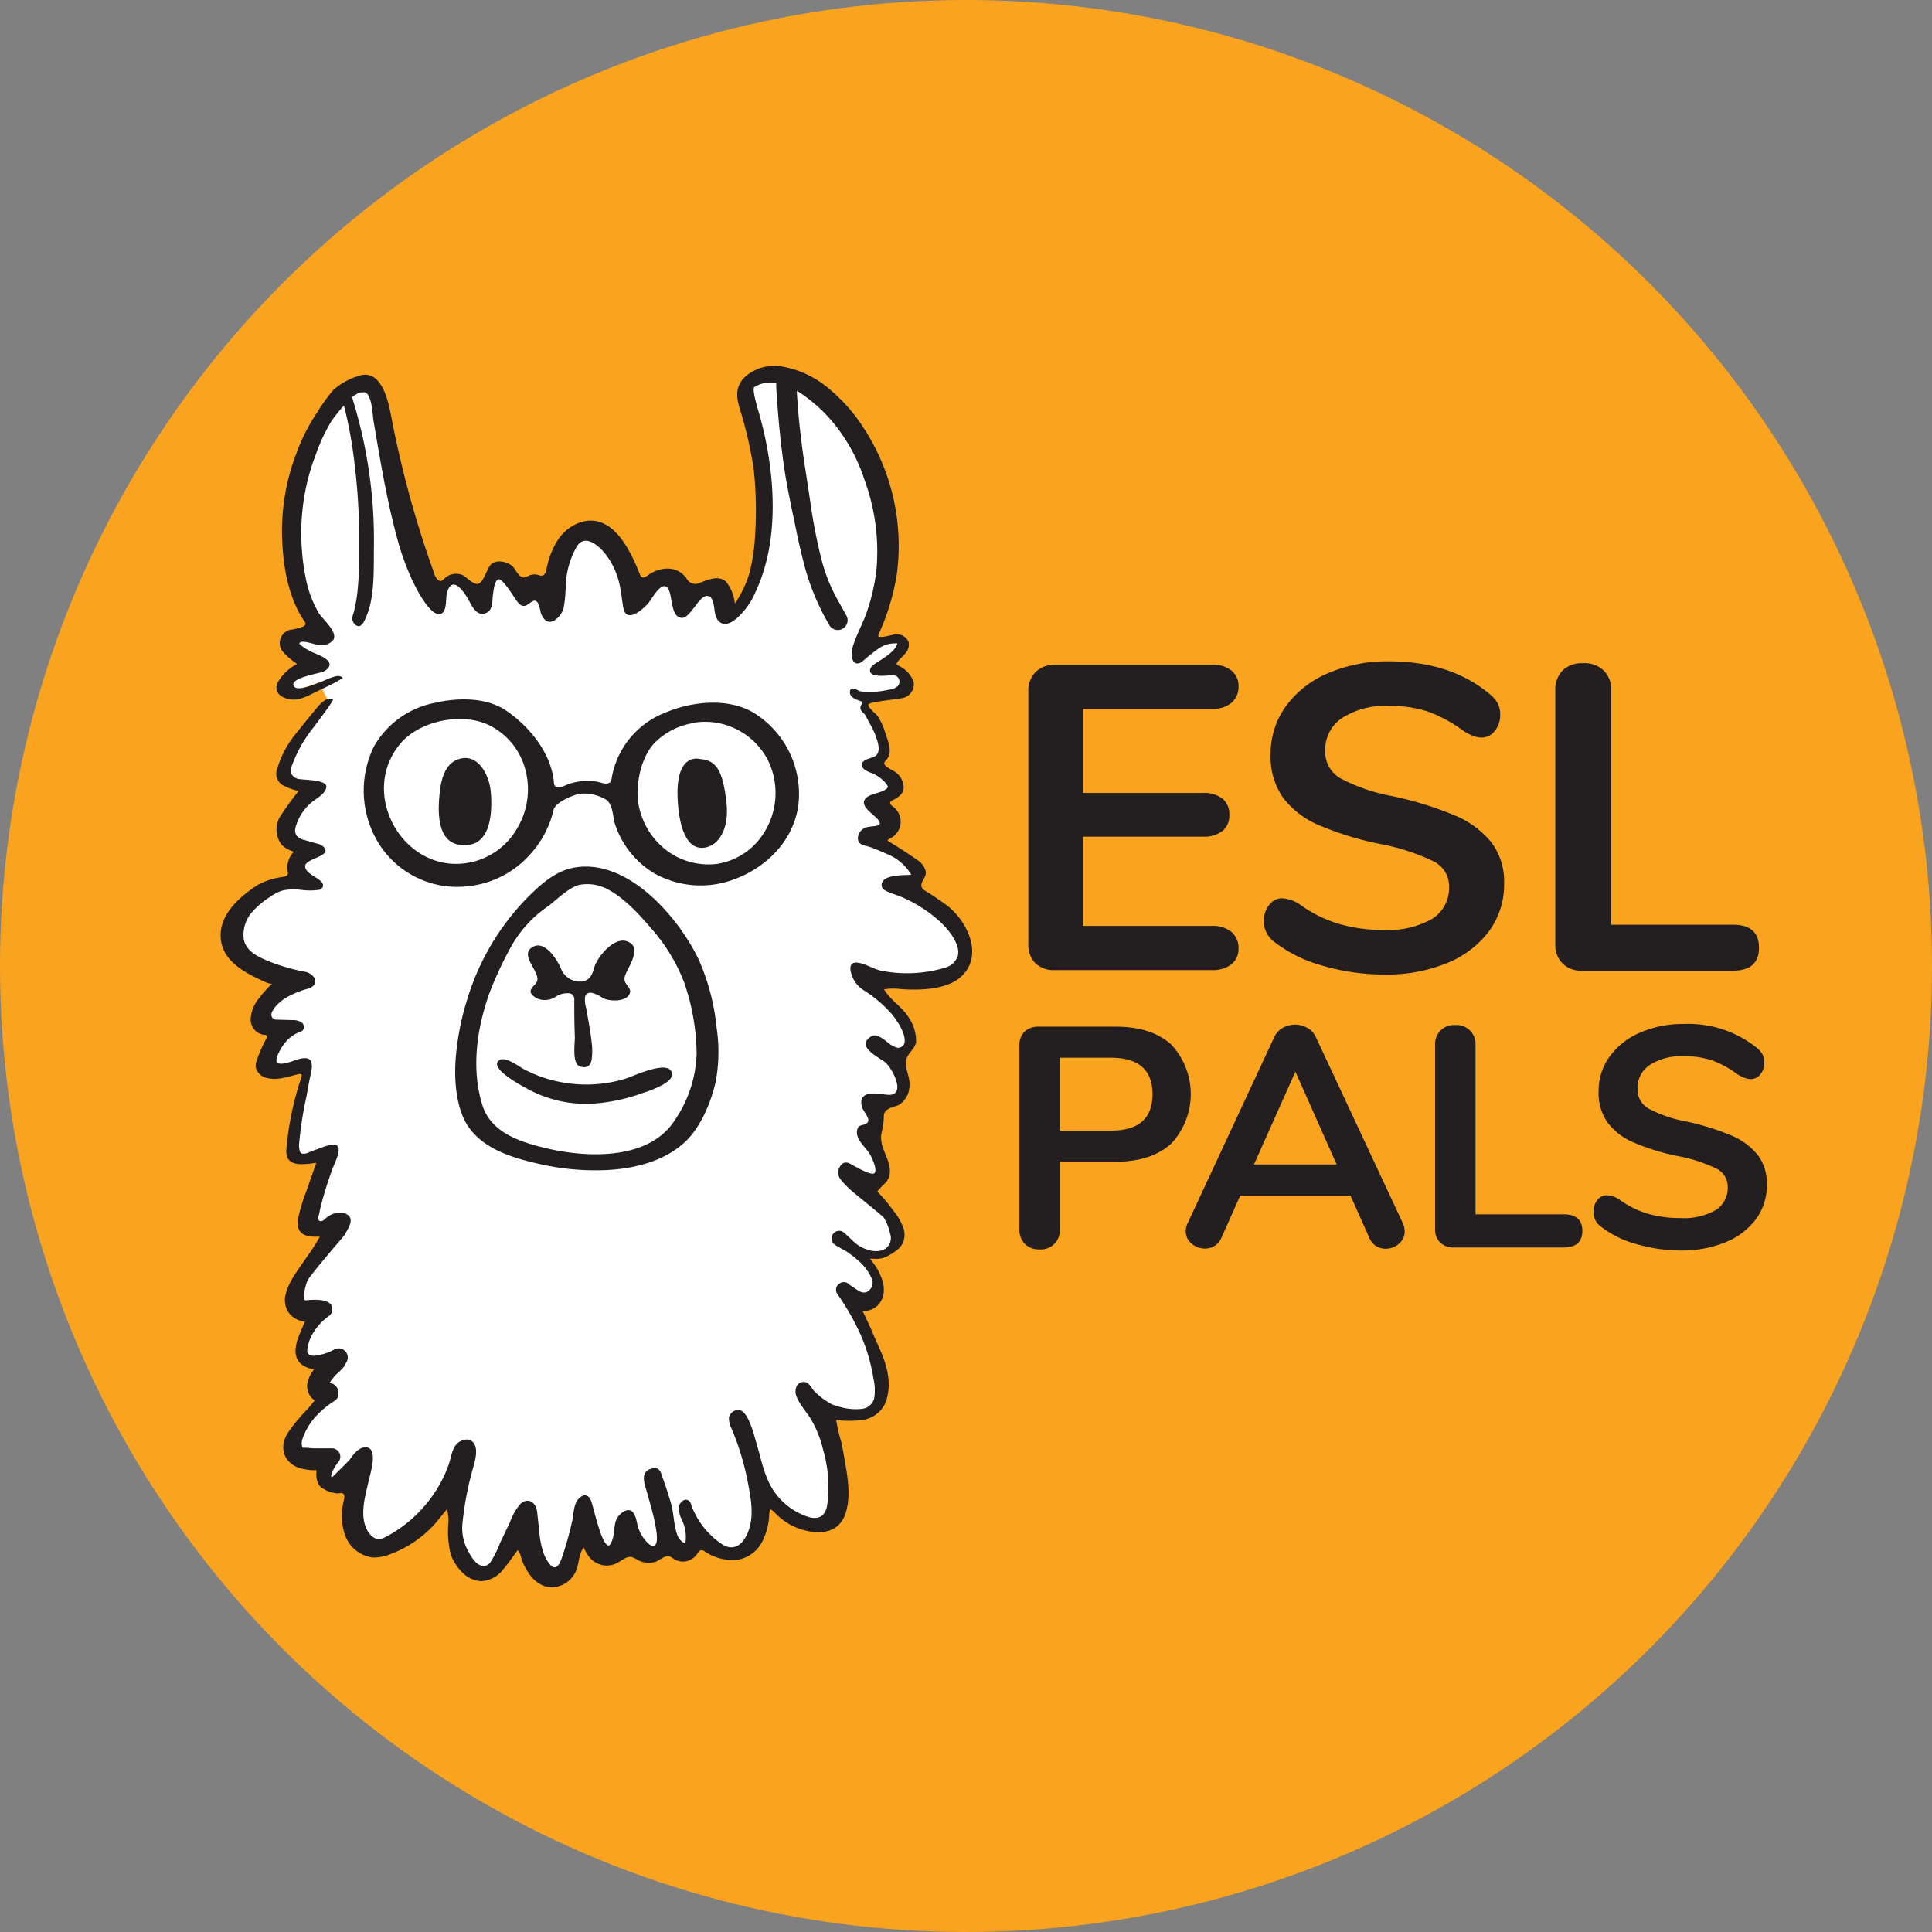 <svg xmlns="http://www.w3.org/2000/svg" viewBox="0 0 265 265"><rect x="0" y="0" width="265" height="265" fill="#808080" stroke="none"/><defs><style>.cls-1{fill:#faa31e;}.cls-2{fill:#fff;}.cls-3{fill:#231f20;}.cls-4{fill:#f7941d;}.cls-5{fill:none;}</style></defs><g id="Layer_2" data-name="Layer 2"><g id="Layer_1-2" data-name="Layer 1"><circle class="cls-1" cx="132.5" cy="132.5" r="132.5"/><polygon class="cls-2" points="58.73 79.97 54.41 67.43 51.92 54.44 48.99 51.72 46.73 54.44 41.19 64.38 39.59 77.26 43.79 86.63 39.5 88.07 41.76 91.15 38.88 93.65 39.95 94.93 43.75 93.6 45.03 96.18 39.27 103.97 39.5 107.14 42.38 107.98 39.59 113.23 40.3 115.96 42.21 116.56 40.3 120.92 33.11 124.14 31.87 130.57 40.3 134.58 35.77 139.22 38.37 141.25 36.33 145.97 38.37 146.95 41.53 146.4 42.04 147.62 40.06 158.08 42.38 159.1 45.3 158.31 42.38 167.79 45.7 168.7 40.74 176.87 41.08 179.71 43.56 179.71 41.76 183.72 41.64 186.32 44.24 187.34 43.96 192.42 40.29 197.5 40.97 199.42 44.92 200.21 44.81 203.15 47.8 203.15 49.32 201.29 48.02 209.7 50.57 212.3 57.29 209.59 61.41 205.52 62.37 207.72 62.71 213.03 65.08 215.52 67.96 215.24 71.24 209.48 74.51 215.8 77.73 215.8 79.94 209.14 82.48 212.75 83.95 213.49 85.7 212.19 89.59 213.2 91.29 212.58 93.94 212.75 95.86 211.6 99.7 213.26 102.58 212.75 103.83 209.42 104.79 205.64 108.34 207.56 111.79 208.85 114.33 207.67 114.33 198.24 113.09 194.06 117.89 194.11 120.49 192.31 120.83 187.96 116.37 177.95 119.13 178.41 120.43 176.38 118.23 172.09 120.83 171.97 123.03 170.28 121.22 165.59 118.4 162.88 121.22 161.19 119.75 155.99 121.17 151.08 123.42 150.23 123.42 145.28 124.84 142.66 123.59 139.16 119.58 135.04 126.53 134.36 131.95 132.66 132.29 128.6 128.23 124.25 124.89 122.03 126.08 119.45 120.77 115.55 121.5 109.17 122.97 107.64 120.04 104.93 121.45 102.45 118.17 96.22 123.37 94.92 124.22 93.52 122.24 91.15 123.76 88.48 123.09 87.54 119.36 88.07 121.73 74.6 119.08 61.5 112.07 53.59 106.03 51.45 102.7 52.24 102.47 55 104.67 68.84 104 76.75 102.13 82.4 99.59 84.43 98.18 80.65 93.83 80.98 91.34 79.29 87.33 80.81 81.81 73.08 78.24 73.3 74.63 80.76 71.35 80.59 68.92 78.27 66.55 80.08 64.18 80.98 62.37 79.52 59.43 81.61 58.73 79.97"/><path class="cls-3" d="M72.75,117.15A13.22,13.22,0,0,1,64,121.58a12.68,12.68,0,0,1-12.22-6.17,13.79,13.79,0,0,1-.5-13,12.29,12.29,0,0,1,8.34-6c3.17-.74,7.12-.8,9.88,1.11,3.2,2.21,6.14,5.84,6.48,9.84.09,1.11,1.2.5,1.81.27a7.69,7.69,0,0,1,4-.43c.64.11,1.94.73,2.09-.34a11.75,11.75,0,0,1,7.29-9.08c3.69-1.58,8.66-2.13,12.23,0a13.09,13.09,0,0,1,6.11,12.63c-.62,4.73-4.2,8.43-8.55,10.1a13,13,0,0,1-11.22-.72,12.39,12.39,0,0,1-5.33-6.58c-.37-1-.28-2.76-1.22-3.49a5.87,5.87,0,0,0-3.71-.84c-.95.19-3.33,1.18-3.55,2.21A13.65,13.65,0,0,1,72.75,117.15Zm22.54-18a9.63,9.63,0,0,0-5.42,2.66c-1.9,1.88-2.71,5.68-2.33,8.26a10.22,10.22,0,0,0,3.2,6,9.55,9.55,0,0,0,7.58,2.43,9.24,9.24,0,0,0,5.52-3,10.21,10.21,0,0,0,1.49-11.23A9.71,9.71,0,0,0,95.29,99.11ZM71.05,113.42a10.41,10.41,0,0,0,.82-8.48,9.45,9.45,0,0,0-4.31-5.22c-3.69-2.16-9.89-1-12.64,2.27-6.05,7.21,1,18.69,10.25,16.14A9.73,9.73,0,0,0,71.05,113.42Z"/><path class="cls-3" d="M83.41,160.48a34.35,34.35,0,0,1-9.57-.86c-3.72-.85-8-2.13-10-5.73-1.41-2.64-1.58-6.42-1.28-9.34a37.21,37.21,0,0,1,1.61-7.75,34,34,0,0,1,8.2-13.71c1.83-1.83,3.88-3.69,6.53-4.11,7.2-1.15,14,6.65,16.84,12.43a30,30,0,0,1,2.54,9.47,22.3,22.3,0,0,1-.11,7.47c-.63,2.87-2.13,6.46-4.38,8.44C91.1,159.2,87.3,160.25,83.41,160.48Zm2.7-39.79h0Zm9.44,23.89a30.63,30.63,0,0,0-1.75-9.94,24.3,24.3,0,0,0-4.12-6.88c-1.7-2-3.8-4.39-6.11-5.66a5.88,5.88,0,0,0-4.23-.7c-1.48.49-2.88,1.91-4.09,2.85a16.5,16.5,0,0,0-4.86,5.09,49,49,0,0,0-3.24,6.83c-1.74,4.87-2.54,10.36-1,15.38,1.21,3.91,5.38,5.15,9,6,5.65,1.29,14,1.56,17.47-4A17,17,0,0,0,95.55,144.58Z"/><path class="cls-4" d="M114.74,160.94l0-.11,0,0a.22.22,0,0,1,0,.08Z"/><path class="cls-4" d="M38.87,115.91l-.09.09.1-.07Z"/><polygon class="cls-4" points="58.76 95.56 58.73 95.54 58.75 95.57 58.76 95.56"/><path class="cls-4" d="M63.05,94.93h0Z"/><path class="cls-4" d="M40.3,93.65h0Z"/><path class="cls-4" d="M39.67,116.55h0Z"/><path class="cls-3" d="M72.43,116.56h0Z"/><path class="cls-4" d="M120.46,87.12a.61.61,0,0,1,.05.12s0,0-.05.05h0v-.18Z"/><path class="cls-4" d="M44.28,121.34v0Z"/><polygon class="cls-4" points="37.76 132.15 37.78 132.12 37.75 132.14 37.76 132.15"/><path class="cls-4" d="M34.1,133.41h0Z"/><path class="cls-4" d="M83.73,72.66h0Z"/><path class="cls-4" d="M37.6,138.5l-.17.17h0v-.17h.16Z"/><path class="cls-4" d="M42.68,146h0Z"/><path class="cls-4" d="M44.59,59.44v.18h0v-.18Z"/><path class="cls-4" d="M83.57,160.45h0Z"/><path class="cls-4" d="M45.71,166.35h0Z"/><path class="cls-4" d="M63.85,168.25Z"/><path class="cls-4" d="M86.28,178h0Z"/><path class="cls-4" d="M56.2,182.73h0Z"/><path class="cls-4" d="M65.76,185.6h0Z"/><path class="cls-3" d="M95.65,99.38h0Z"/><path class="cls-3" d="M81.15,151.39a16.71,16.71,0,0,1-9-2.15c-.64-.35-5.25-2.79-3.63-3.84.82-.53,2.66.89,3.37,1.27a18,18,0,0,0,5,1.75,18.54,18.54,0,0,0,8.85-.45c1.1-.34,5.22-2.32,6.21-1.2,1.32,1.51-3,2.9-3.85,3.17A24.66,24.66,0,0,1,81.15,151.39Z"/><polygon class="cls-5" points="120.47 87.3 120.47 87.3 120.47 87.29 120.47 87.3"/><polygon class="cls-3" points="120.47 87.3 120.47 87.3 120.47 87.29 120.47 87.3"/><path class="cls-3" d="M123.56,135.67c2.51.16,6.13.13,8.15-1.61,3.39-2.93.92-7.89-2-10-.65-.48-1.33-.93-2-1.38-.29-.2-.61-.36-.9-.56a.89.89,0,0,1-.43-.58c-.08-.69.72-1.22.6-2a2.56,2.56,0,0,0-1.18-1.59c-1.21-.86-2.47-1.67-3.74-2.44-.46-.27-.35-.27,0-.49a2.55,2.55,0,0,0,.34-4.44c-.43-.36-.43-.59.11-.85.72-.36,1.42-.83,1.44-1.73a2.7,2.7,0,0,0-1-2c-.32-.3-1.74-.83-1.66-1.34a.72.72,0,0,1,.25-.39c1-1,.25-2.65-.11-3.76a9.7,9.7,0,0,0-1-2.23c-.25-.38-1.36-1.17-1.32-1.62s4.39-.73,5-1a1.94,1.94,0,0,0,1.21-2.13,3.88,3.88,0,0,0-2.06-2.21c-.13-.07-.28-.17-.27-.31a.38.38,0,0,1,.09-.18c.32-.45.76-.79,1.1-1.22a1.78,1.78,0,0,0,.46-1.52A1.73,1.73,0,0,0,122.94,87c-.52,0-2,.57-2.47.28a1.09,1.09,0,0,0,0-.18A32.08,32.08,0,0,0,123,78.86a29.53,29.53,0,0,0-4.44-20,23,23,0,0,0-5-5.66,13.35,13.35,0,0,0-6.78-3,6.17,6.17,0,0,0-4.4,1.32c-1.38,1.18-1.47,2.56-1,4.25a56.4,56.4,0,0,1,2,8.58,52.81,52.81,0,0,1,.18,9.24,26.11,26.11,0,0,1-.76,5,15.21,15.21,0,0,1-2,4.19,5.73,5.73,0,0,0-1.22-3c-1.05-.95-2.56-.23-3.68.2a1.33,1.33,0,0,1-1.72-.63c-1.18-1.63-3.11-1.68-4.83-.76-.45.24-1.22,1.08-1.55.26-1.27-3.18-3.64-8.46-8-7.27a6,6,0,0,0-3.29,2.49,10.94,10.94,0,0,0-1.53,3.91c-.14.66-.34,1.16-1.07.91a1.82,1.82,0,0,0-1.32.05,3.7,3.7,0,0,1-.62.26c-.71.14-1.21-1-1.61-1.46-.83-.84-2.54-1-3.1-.23s-.74,1.74-1.38,2.4-1.75-.65-2.37-1a2.27,2.27,0,0,0-2.65.55.56.56,0,0,1-.5.22c-.62-.16-.81-1.08-1-1.59a140.87,140.87,0,0,1-5.68-20.87c-.41-2.21-1.37-6.87-4.64-5.61a9.24,9.24,0,0,0-3.33,1.89,24.42,24.42,0,0,0-2.16,3,25.43,25.43,0,0,0-2.86,5.59,29.63,29.63,0,0,0-2,11.56c.11,3.79.77,8,2.86,11.26.31.48.56.68.09,1a6.89,6.89,0,0,1-1.81.47,1.87,1.87,0,0,0-1,3.05,10.1,10.1,0,0,0,1.93,1.64,6.51,6.51,0,0,0-2.59,2.4c-1,1.82,1.17,2.72,2.72,2.44a6.88,6.88,0,0,0,1.75-.67l2.67-1.29A15.63,15.63,0,0,0,47,93c-.47-.75-2.13.23-3.26.64-.62.23-2.84,1.19-3.39.54-.92-1.11,3.36-1.81,3.82-2a1.56,1.56,0,0,0,1-.83c.35-1-2-1.7-2.57-2a9.19,9.19,0,0,1-1.52-1c-.07-.7,1.7-.08,2.48.1a2.16,2.16,0,0,0,2.13-.64c.74-1.1-1.4-2.8-1.94-3.69A14.82,14.82,0,0,1,42,79.59a31.06,31.06,0,0,1-.37-10.79,29.46,29.46,0,0,1,1.7-6.48,23.85,23.85,0,0,1,2.16-4.6l.16-.22s.71-1,1.53-1.87c.44,1.75.81,3.52,1.09,5.31a88.49,88.49,0,0,1,1,12c0,1,0,1.91,0,2.87a47.53,47.53,0,0,1-.24,5.36,22.37,22.37,0,0,1-.46,2.64c-.12.47-.37.92-.16,1.43s.68.75,1,.6a1.54,1.54,0,0,0,.56-.68c1.49-2.86,1.27-6.8,1.32-10.37a65.18,65.18,0,0,0-2.76-19.51c-.06-.2-.16-.54-.23-.82a3,3,0,0,1,.65-.41c.22-.25.53-.21.91-.24,1.16-.11,1.24,3.18,1.37,3.91.3,1.76.6,3.53.91,5.28.62,3.47,1.3,6.94,2.21,10.34a35,35,0,0,0,2.32,6.5c.42.85,2.47,5,3.87,4.32.82-.41.56-2.17.78-2.9.75-2.5,2.36,0,2.94,1,.47.88,1.11,2.31,2.38,1.83,1.06-.4.84-1.82,1-2.7.08-.46.17-1.75.73-1.93s2.19,2.55,2.54,3c.24.32.56.69,1,.65a1.16,1.16,0,0,0,.52-.23c.56-.36.94-.82,1.37-.15A5.5,5.5,0,0,1,74.16,84c.29.86.88,1.64,1.83,1.13a3.06,3.06,0,0,0,1.32-1.73,19.9,19.9,0,0,0,.29-3.28,11.84,11.84,0,0,1,1.52-5.17c1.21-1.89,3.23.1,4.11,1.29A10.43,10.43,0,0,1,85,80.26c.22,1,.31,2.08.5,3.12.42,2.25,2.81.12,3.49-.73.41-.5,1.66-2.87,2.5-2.1s.37,4.06,2,4.2c.66.06,1.32-.94,1.68-1.37s1-1.5,1.69-1.63c.9-.17,1.05,1.23,1.13,1.84s.26,1.69,1.11,1.93,1.64-.44,2.16-.9a10,10,0,0,0,2.3-3.27c2.39-5,2.77-10.83,2.18-16.38a49.55,49.55,0,0,0-1.1-6.29c-.25-1-.53-2.06-.85-3.08,0-.14-.75-2.57-.23-2.55a4.1,4.1,0,0,1,2.91-.51,1.09,1.09,0,0,0,0,.17l0,.34.06,1.08.16,2.15c.11,1.43.25,2.87.41,4.3s.35,2.86.57,4.28.51,2.84.79,4.25c.14.71.29,1.42.45,2.12l.43,2.13c.3,1.41.64,2.82,1,4.23a32.86,32.86,0,0,0,3.41,8.14,1.34,1.34,0,0,0,2.34-1.31l0,0c-.65-1.19-1.36-2.36-1.95-3.61a23.2,23.2,0,0,1-1.42-3.92,73.65,73.65,0,0,1-1.6-8.22l-.63-4.16c-.23-1.38-.42-2.78-.59-4.17s-.32-2.8-.44-4.2L109.31,54l0-.39.39.24a21.66,21.66,0,0,1,3.59,3,23.66,23.66,0,0,1,5.27,8.93,28.4,28.4,0,0,1,1.65,12.45,27.05,27.05,0,0,1-1.26,5.55c-.56,1.7-1.51,3.31-2,5-.18.6-.3,2.44.86,2.2a1.37,1.37,0,0,0,.58-.34,24.67,24.67,0,0,1,2.13-1.69,3.88,3.88,0,0,1,2.58-.69c-.34,1.21-2.25,2.2-3.2,2.86a1.27,1.27,0,0,0-.55.7c-.27,1.28,2.59.77,3.23.79a.89.89,0,0,1,.52,1.53,2.08,2.08,0,0,1-1.19.46,11.24,11.24,0,0,1-3.87.23c-.32-.07-1.23-.73-1.41-.2-.33,1,.82,1.32,1.44,1.55,0,0,.11,0,.13.09a.18.18,0,0,1,0,.16c0,.18-.13.34-.17.52-.12.54.45.79.68,1.18s.32.62.47.92a11.36,11.36,0,0,1,.88,1.74c.26.76.81,2.1.14,2.8-.47.48-2,.45-2,1.37.06.62,1,.94,1.52,1.14a5.11,5.11,0,0,1,1.57,1.1c.23.22.57.71.5.79-.58.75-2,.77-2.73,1.26-1.55,1,.48,2.24,1.22,3,1.1,1.17-.33,1-1.16,1.17a1.64,1.64,0,0,0-1.45,1.53c0,1.06,1.09,1,1.8,1.28s1.45.56,2.15.89A6.79,6.79,0,0,1,125,120c-.92.06-4.25-.11-4.06,1.51.07.59.82.78,1.29,1a18.27,18.27,0,0,1,7,4.19c1,1,2.55,2.91,2.14,4.44a2.49,2.49,0,0,1-1.61,1.55,18.14,18.14,0,0,1-8.69.49c-1.2-.18-2.25-1-3.47-1.14-1-.11-1.07.66-.86,1.41a3.94,3.94,0,0,0,1.6,2.29,17.47,17.47,0,0,1,4,3.38c.74.92,1.94,2.65,1.73,3.92a.9.9,0,0,1-1.18.62,3.86,3.86,0,0,1-1.2-.74c-.49-.38-1.46-1.18-2.11-.81-2.33,1.35.82,2.83,1.78,3.55s3,4.52.59,4.51c-1.05,0-3.42-.75-3.78.74a1.92,1.92,0,0,0,.26,1.35c.18.35.89,1.21.61,1.64-.41.64-1.36.11-1.49,1.23-.16,1.31,1.37,2.33,1.91,3.44.22.46.87,1.83.51,2.32s-2.86-1-3.32-1.24a1.11,1.11,0,0,0-.84-.17,1.14,1.14,0,0,0-.57.49c-.8,1.18.21,2,1,2.84.57.63,4.66,3.79,5,4.23a6.46,6.46,0,0,1,.83,2.11,1.8,1.8,0,0,1-.65,2.14c-1.31.78-3.33,0-4.34-1l-1-.94a.61.61,0,0,0-.15-.13l-.11-.12-.16-.12a1,1,0,1,0-1.1,1.78l.12.09a2.53,2.53,0,0,1,.23.12c.34.2.67.39,1,.56a12.7,12.7,0,0,1,1.76,1.33,6.68,6.68,0,0,1,2,2.77,1.43,1.43,0,0,1-.83,1.6,1.13,1.13,0,0,1-1-.16c-.4-.2-.87-.56-1.29-.83l-.18-.16a1,1,0,0,0-1.25,0,1,1,0,0,0-.25,1.43,34.26,34.26,0,0,1,3.17,5.56,24,24,0,0,1,1.76,6,6.85,6.85,0,0,1,.1,2.76,1.93,1.93,0,0,1-1.74,1.42,7.74,7.74,0,0,1-2.91-.26c-.36-.09-.72-.21-1.07-.33a9.92,9.92,0,0,1-2.47-1.82c-.35-.37-.62-1-1.09-1.21a1.07,1.07,0,0,0-1.3.43,1.71,1.71,0,0,0-.08,1.45c.44,1.22,1.55,2.3,2.17,3.46a15.28,15.28,0,0,1,1.5,3.92,18.18,18.18,0,0,1,.53,7.69c-.33,1.62-1.43,1.93-2.9,1.37A9.1,9.1,0,0,1,106,204.3c-1.22-1.93-1.63-4.32-2.28-6.48-.32-1-1.13-4.62-2.57-4.42a1.34,1.34,0,0,0-1.16,1,3,3,0,0,0,.35,1.55,36.16,36.16,0,0,1,2.23,7.34c.45,2.34.94,4.82-.07,7.09-.74,1.67-2.07,2.49-3.68,1.28a11,11,0,0,1-4-5.22,1,1,0,0,0-.36-.61c-.63-.43-1.29.36-1.37.92a4.18,4.18,0,0,0,.48,1.81,5.32,5.32,0,0,1,.45,3,.16.16,0,0,1,0,.09s-.09,0-.14,0a1.93,1.93,0,0,1-1-1.17c-.45-1.27-.45-2.78-.8-4.1s-.87-2.8-1.36-4.18a1.34,1.34,0,0,0-.43-.7,1,1,0,0,0-.72-.1c-2,.36-1.09,2.28-.74,3.59s.75,2.58,1,3.89c.1.57.63,2.86-.11,3.15-.5.19-1.23-.77-1.48-1.11a5.08,5.08,0,0,1-.83-1.89c-.17-.75-.4-2.12-1.47-1.87a2.43,2.43,0,0,0-1.51,1.57c-.28,1-.11,2.27-.79,3.16a.22.22,0,0,1-.12.09c-1,.15-2.13-5.38-2.45-6.14-.23-.56-.65-.95-1.25-.62-1.19.65-1.08,2.24-1.33,3.38a47.47,47.47,0,0,1-1.43,5.09c-.26.74-.73,1.81-1.54,1a4.94,4.94,0,0,1-1-1.78,11.47,11.47,0,0,1-.54-2.74l-.3-2.78c-.13-1.25-1.18-2.09-2.28-1.13a7.75,7.75,0,0,0-1.46,2.56q-.7,1.44-1.38,2.88a14.16,14.16,0,0,1-1.31,2.61,1.17,1.17,0,0,1-.76.47c-1.19.15-2-1.5-2.44-2.35a6.4,6.4,0,0,1-.63-3.36,44,44,0,0,1,1.37-7.38c.3-1.08,1.09-3.38-.22-4.12a1.08,1.08,0,0,0-.77-.09c-1.76.3-1.78,2-2.24,3.35a16.4,16.4,0,0,1-1.23,2.74,18.6,18.6,0,0,1-3.57,4.52,17.88,17.88,0,0,1-4.11,2.85c-1.29.64-2.29-.7-2.62-1.88-.55-2,.15-4.15.57-6.08.19-.86,1.36-4.45-.46-4.46-1,0-1.68,1-2.17,1.68-.1.16-2.34,2.36-2.34,2.36-.27.11-.22-.21-.15-.38a4.93,4.93,0,0,1,.89-1.59,1.21,1.21,0,0,0,.31-.72,1.16,1.16,0,0,0-1.08-1.21l-.66,0c-.29,0-.57,0-.86,0H43.2a9.86,9.86,0,0,1-1.11-.08l-.37,0-.13,0a.13.13,0,0,1-.11-.06,1.73,1.73,0,0,1,0-1.13,9.08,9.08,0,0,1,1.74-3A12.61,12.61,0,0,1,46,192.08a1.15,1.15,0,0,0,.43-1,1.38,1.38,0,0,0-1.23-1.4,9.73,9.73,0,0,1,.9-1.14,8.48,8.48,0,0,0,1.08-1.08l.37-.67a1.25,1.25,0,0,0-1.68-1.7,7.21,7.21,0,0,1-2.56.85,1.5,1.5,0,0,1-.91-.13.67.67,0,0,1-.25-.66,5.56,5.56,0,0,1,.92-2.5,7.83,7.83,0,0,1,2-2.11,1.14,1.14,0,0,0,.5-.78c.25-1.63-2.27-1.52-3.26-1.44-.17,0-.38.07-.52,0s-.1-.75-.06-1a7.79,7.79,0,0,1,.44-1.65c.24-.63,5-6.14,5.08-6.25l.16-.29c.45-.8,1.09-1.81.35-2.45a1.72,1.72,0,0,0-1.19-.33,3,3,0,0,0-1.61.52c-.28.2-.7.79-1.12.6s0-1,0-1.31c.15-.67.32-1.33.51-2,.36-1.27.78-2.53,1.23-3.78.32-.89,1.93-3.8-.25-3.35a8.92,8.92,0,0,0-1.33.42c-.69.24-1.37.49-2,.77-.46,0-.64.15-.86-.27a2.9,2.9,0,0,1-.09-1.28,50.55,50.55,0,0,1,1-6.33c.16-1,.39-2.17.61-3.19.13-.56.35-1.87-.63-2-1.15-.11-2.29.75-3.47.75a.79.79,0,0,1-.5-.13c-.52-.41.53-2.05.8-2.43a4.85,4.85,0,0,1,2.17-1.76,1.19,1.19,0,0,0,.52-.28.78.78,0,0,0-.23-1.1,2.26,2.26,0,0,0-1.23-.28L38,139.86a.85.85,0,0,1-.5-.13c-1-.77,1-2.43,1.55-2.77a12.25,12.25,0,0,1,3.09-1.32,1.62,1.62,0,0,0,.93-.53,1,1,0,0,0-.14-1.23,2,2,0,0,0-1.17-.6,26.57,26.57,0,0,1-5.07-1.5c-1.37-.57-2.93-1.33-3.25-2.92A4.72,4.72,0,0,1,34.67,125a11.32,11.32,0,0,1,2.41-2,5.8,5.8,0,0,1,1.74-.87,7.7,7.7,0,0,1,2.49-.07,9.48,9.48,0,0,0,2.44,0,.76.76,0,0,0,.52-.4c.44-1.07-2.46-1.61-2.41-2.86,0-1.08,3.85-1.34,2.51-2.66a2.17,2.17,0,0,0-1-.46l-1.64-.47a2,2,0,0,1-1-.54,1.3,1.3,0,0,1-.22-1.07,6.73,6.73,0,0,1,2-3.34c.69-.67,2.06-1.25,2.25-2.28s-3.05-1-3.6-1.11A1.43,1.43,0,0,1,40,106.2a1.55,1.55,0,0,1,0-1.06A18.1,18.1,0,0,1,43,99.78c.23-.32,2.84-3.73,2.67-3.84-.64-.44-1.56.41-1.95.86-1.09,1.25-2.11,2.56-3.15,3.84A13.79,13.79,0,0,0,38,105.52a1.8,1.8,0,0,0,.61,2.06,6.69,6.69,0,0,0,2.36.9,41.22,41.22,0,0,0-2.5,3.44,3.46,3.46,0,0,0,.2,4,4,4,0,0,0,1.65.9,3.09,3.09,0,0,0-.88,2.59c.18.68-.11.76-.68.88a10,10,0,0,0-3.26,1c-2.59,1.64-5.62,4.23-5.2,7.64.37,3.12,3.65,4.67,6.2,5.82a2.17,2.17,0,0,0,.8.19,16.67,16.67,0,0,0-1.78,2,4.85,4.85,0,0,0-1.14,2.86,2.11,2.11,0,0,0,1.94,2.15c.13,0,.28.06.3.18a.48.48,0,0,1,0,.17,17.85,17.85,0,0,0-1.35,3,2.41,2.41,0,0,0-.2,1.08,2,2,0,0,0,1.61,1.49c1.41.34,2.78-.18,4.14-.51.63-.16.64.09.47.56a41.54,41.54,0,0,0-2,9.66c-.29,2.64,2.39,2.13,4.09,1.92L42,163.44a24,24,0,0,0-1.14,3.83c-.27,2,1.07,2.44,2.78,2.35h.23c-.36.66-.75,1.29-1.17,1.91-.73,1.07-1.49,2.11-2.23,3.24a11.61,11.61,0,0,0-1,1.85l-.2.55c0,.21-.11.41-.15.62a3.27,3.27,0,0,0,.12,1.55,2.9,2.9,0,0,0,.46.84,3.2,3.2,0,0,0,.71.62,4,4,0,0,0,1.41.51c-.09.19-.17.37-.25.56-.22.49-.43,1-.62,1.5a6,6,0,0,0-.41,1.71,3,3,0,0,0,.1,1,2.15,2.15,0,0,0,.65,1,3.21,3.21,0,0,0,1.8.72,3.55,3.55,0,0,0-.23.31,4.75,4.75,0,0,0-.52,1,3,3,0,0,0-.19.73A2.22,2.22,0,0,0,42.3,191a2.12,2.12,0,0,0,.76,1l.11.06a14.35,14.35,0,0,1-1.11,1.34,23.78,23.78,0,0,0-2.52,3.05,5.49,5.49,0,0,0-.51,1,6,6,0,0,0-.16.64,3.9,3.9,0,0,0,0,.77,2.74,2.74,0,0,0,.75,1.6,4.5,4.5,0,0,0,.64.53,6.53,6.53,0,0,0,.66.31,6.92,6.92,0,0,0,2.49.35,1.36,1.36,0,0,0,0,.2,3.41,3.41,0,0,0,.19,1.56,1.65,1.65,0,0,0,.82.83,3.92,3.92,0,0,0,2,.6c1.25-.28.71.86.59,1.72a8,8,0,0,0,.32,4,4.63,4.63,0,0,0,3.81,3.07,6,6,0,0,0,2.43-.47,15.37,15.37,0,0,0,6.33-4.43l1.4-1.72a5.52,5.52,0,0,1,.19,2.11,12.85,12.85,0,0,0,.34,4.1,6.64,6.64,0,0,0,1.73,2.6,3.9,3.9,0,0,0,2.42,1.06A4.08,4.08,0,0,0,69,215.29c.71-.84,1.34-1.78,2-2.66.41.38.45,1.06.66,1.56a8.24,8.24,0,0,0,.92,1.67,4.46,4.46,0,0,0,1.92,1.63,3.35,3.35,0,0,0,2.58-.08,3.72,3.72,0,0,0,2-2.13c.35-1,.34-2.18,1-3.08-.09.12.56,1.11.64,1.22a3.05,3.05,0,0,0,4.06.89c.6-.33,1.2-.88,1.87-.74a3.06,3.06,0,0,1,.79.39,3.26,3.26,0,0,0,2.31.31c.67-.15,1.4-1,2.09-.79a2.61,2.61,0,0,1,.62.37,2.33,2.33,0,0,0,3.08-.6c.19-.27.37-.61.7-.62a.8.8,0,0,1,.39.14,6.75,6.75,0,0,0,4.54,1.17,4.67,4.67,0,0,0,3.34-2.41,9,9,0,0,0,1-3.77c.06-.83.12-.91.75-.29a8.53,8.53,0,0,0,4.91,2.6c2.1.35,4-.24,4.76-2.34.86-2.48.32-5.19-.11-7.7-.12-.73-.26-1.46-.41-2.19a20.32,20.32,0,0,1-.71-3.05,18.73,18.73,0,0,0,2.79.06,6.73,6.73,0,0,0,.88-.09,4.13,4.13,0,0,0,1.84-.78,4,4,0,0,0,1.27-1.64,7.39,7.39,0,0,0,.32-3.69c-.33-2.35-1.52-4.29-2.32-6.35-.38-.84-.77-1.66-1.17-2.48h.08a3,3,0,0,0,.84-.1,2.59,2.59,0,0,0,.77-.36l.33-.24a2.18,2.18,0,0,0,.25-.28,3,3,0,0,0,.58-1.19,4.19,4.19,0,0,0-.3-2.47,6.74,6.74,0,0,0-1-1.83c-.17-.24-.36-.47-.55-.7a4.91,4.91,0,0,0,.55,0,3.16,3.16,0,0,0,.75,0l.38-.07a2.32,2.32,0,0,0,.37-.13l.36-.14.33-.2.35-.18c.1-.07.19-.16.3-.23a2.85,2.85,0,0,0,1.17-1.29,2.89,2.89,0,0,0,.11-1.78,7.64,7.64,0,0,0-1.46-2.59,22.62,22.62,0,0,0-1.73-2.13l-.45-.48a8.16,8.16,0,0,1,1-1.07,2.32,2.32,0,0,0,.62-1c.38-1.34-.4-2.62-.82-3.84a4.24,4.24,0,0,1-.27-1.93,11.55,11.55,0,0,0,.35-2.09c0-.59,0-1,.57-1.35s1-.35,1.51-.6a3.14,3.14,0,0,0,1.45-2.7c.08-1.16-.64-2.24-.47-3.39.16-1,1.24-1.56,1.38-2.56a5.84,5.84,0,0,0-1.09-3.45c-.92-1.42-2.45-2.28-3.31-3.75A7.63,7.63,0,0,1,123.56,135.67Z"/><path class="cls-3" d="M86.1,133c.45-.86,1.51-2.8.44-3.6-1.83-1.37-4.09,1.3-4.81,2.73-.26.51-.32,1.09-.6,1.59a1.62,1.62,0,0,1-1.43.91,2.78,2.78,0,0,1-2.78-1.84v0c-.78-1.7-2.28-3.58-3.65-3-2.5,1.1,1.38,3.81.23,5.1-.61.68-1.13,1.1-.25,1.8a2.46,2.46,0,0,0,1.82.45,2.7,2.7,0,0,0,.74-.2c.23-.1.42-.24.64-.36a2.82,2.82,0,0,1,1.42-.35,1,1,0,0,1,.62.17.85.85,0,0,1,.28.65c0,1.74,0,3.47.08,5.2,0,.86-.39,3.61.65,4s1.49-.14,1.65-.89a8.74,8.74,0,0,0,0-2.41c-.12-1.14-.32-2.27-.52-3.4-.08-.42-.16-.85-.23-1.28a4,4,0,0,1-.16-1.49.75.75,0,0,1,.91-.6,4.29,4.29,0,0,1,1.49.68c.87.53,3.41.63,3.77-.7.16-.58-.5-1-.69-1.52S85.81,133.6,86.1,133Z"/><path class="cls-3" d="M63.45,104c2.23-.32,3.54,2.24,3.82,4.23a12.61,12.61,0,0,1,.11,1.5c.14,6.34-3,6.24-3.94,6.18s-3.69-.27-3.2-6.42c.15-1.86.48-4.51,2.5-5.3A2.78,2.78,0,0,1,63.45,104Z"/><path class="cls-3" d="M96,104.11S92.37,103,93,110.38s3.92,5.93,4.63,5.55,2.49-1.93,2-6S98.34,104.25,96,104.11Z"/><path class="cls-3" d="M142.05,132.16a3.55,3.55,0,0,1-1-2.67V94.85a3.59,3.59,0,0,1,1-2.68,3.72,3.72,0,0,1,2.7-1H166.2a4.13,4.13,0,0,1,2.68.78,2.66,2.66,0,0,1,1,2.19,2.84,2.84,0,0,1-1,2.29,4,4,0,0,1-2.68.8H148.56v11.53H165a4.18,4.18,0,0,1,2.67.77,2.76,2.76,0,0,1,.95,2.26,2.69,2.69,0,0,1-.95,2.2,4.18,4.18,0,0,1-2.67.77H148.56v12.24H166.2a4.08,4.08,0,0,1,2.68.8,2.85,2.85,0,0,1,1,2.29,2.68,2.68,0,0,1-1,2.2,4.19,4.19,0,0,1-2.68.77H144.75A3.68,3.68,0,0,1,142.05,132.16Z"/><path class="cls-3" d="M181.32,132.43a18.91,18.91,0,0,1-6.62-3.3,3.59,3.59,0,0,1-.62-5,2.19,2.19,0,0,1,1.75-.92,4.85,4.85,0,0,1,2.43.83,17.76,17.76,0,0,0,5.35,2.67,21.38,21.38,0,0,0,6.18.84,12.2,12.2,0,0,0,6.66-1.52,5,5,0,0,0,2.31-4.43,3.8,3.8,0,0,0-2.16-3.47,28.84,28.84,0,0,0-7.22-2.35,42.62,42.62,0,0,1-8.5-2.61,12,12,0,0,1-4.93-3.81,9.81,9.81,0,0,1-1.67-5.88,11.11,11.11,0,0,1,2.08-6.59,13.74,13.74,0,0,1,5.8-4.55,20.45,20.45,0,0,1,8.34-1.63q8.5,0,13.85,4.51a4.59,4.59,0,0,1,1.1,1.28,3.37,3.37,0,0,1,.32,1.58,3.29,3.29,0,0,1-.74,2.16,2.19,2.19,0,0,1-1.75.93,3.25,3.25,0,0,1-1.1-.18,8.88,8.88,0,0,1-1.34-.66,19.84,19.84,0,0,0-4.72-2.64,16.16,16.16,0,0,0-5.62-.86,11,11,0,0,0-6.38,1.63,5.23,5.23,0,0,0-2.35,4.55,4.16,4.16,0,0,0,2.08,3.74,24.63,24.63,0,0,0,7.07,2.44,47.45,47.45,0,0,1,8.59,2.64,12.77,12.77,0,0,1,5.05,3.71,8.94,8.94,0,0,1,1.75,5.65,10.78,10.78,0,0,1-2.05,6.51,13.41,13.41,0,0,1-5.76,4.39,21.7,21.7,0,0,1-8.53,1.58A30.14,30.14,0,0,1,181.32,132.43Z"/><path class="cls-3" d="M214.33,132.16a3.53,3.53,0,0,1-1-2.61V94.73a3.73,3.73,0,0,1,1-2.76,3.69,3.69,0,0,1,2.76-1A3.77,3.77,0,0,1,220,92a3.69,3.69,0,0,1,1,2.76v32.08h16.7q3.57,0,3.57,3.15t-3.57,3.15H217A3.57,3.57,0,0,1,214.33,132.16Z"/><path class="cls-3" d="M140.57,170.62a2.76,2.76,0,0,1-.75-2V143.44a2.6,2.6,0,0,1,.71-1.94,2.71,2.71,0,0,1,1.95-.68h10.58q4.84,0,7.56,2.42a9.95,9.95,0,0,1,0,13.65q-2.72,2.45-7.56,2.45h-7.7v9.24a2.59,2.59,0,0,1-2.79,2.79A2.71,2.71,0,0,1,140.57,170.62Zm11.8-15.54q5.72,0,5.71-5c0-3.32-1.9-5-5.71-5h-7v10Z"/><path class="cls-3" d="M192.67,168.92a2.14,2.14,0,0,1-.79,1.68,2.75,2.75,0,0,1-1.83.68,2.46,2.46,0,0,1-1.29-.36,2.4,2.4,0,0,1-.94-1.14L185.24,164H170.11l-2.57,5.76a2.42,2.42,0,0,1-.95,1.14,2.53,2.53,0,0,1-1.33.36,2.79,2.79,0,0,1-1.81-.68,2.13,2.13,0,0,1-.81-1.68,2.58,2.58,0,0,1,.26-1.12l11.86-25.48a2.74,2.74,0,0,1,1.18-1.31,3.42,3.42,0,0,1,3.39,0,2.74,2.74,0,0,1,1.18,1.31l11.91,25.48A2.71,2.71,0,0,1,192.67,168.92ZM172,159.72h11.34L177.68,147Z"/><path class="cls-3" d="M197.53,170.42a2.52,2.52,0,0,1-.69-1.89V143.35a2.58,2.58,0,0,1,2.75-2.75,2.6,2.6,0,0,1,2.8,2.75v23.21h12.07c1.72,0,2.58.76,2.58,2.27s-.86,2.28-2.58,2.28h-15A2.6,2.6,0,0,1,197.53,170.42Z"/><path class="cls-3" d="M224.37,170.62a13.74,13.74,0,0,1-4.8-2.39,2.39,2.39,0,0,1-1-2.06,2.43,2.43,0,0,1,.53-1.57,1.6,1.6,0,0,1,1.27-.66,3.48,3.48,0,0,1,1.76.6,12.76,12.76,0,0,0,3.87,1.93,15.69,15.69,0,0,0,4.47.6A8.81,8.81,0,0,0,235.3,166a3.59,3.59,0,0,0,1.68-3.2,2.77,2.77,0,0,0-1.57-2.52,21,21,0,0,0-5.22-1.7,30.57,30.57,0,0,1-6.15-1.89,8.6,8.6,0,0,1-3.56-2.75,7,7,0,0,1-1.21-4.25,8,8,0,0,1,1.51-4.77,10,10,0,0,1,4.19-3.29,14.78,14.78,0,0,1,6-1.18,15,15,0,0,1,10,3.27,3.21,3.21,0,0,1,.79.92,2.41,2.41,0,0,1,.24,1.14,2.43,2.43,0,0,1-.54,1.57,1.6,1.6,0,0,1-1.27.66,2.26,2.26,0,0,1-.79-.13,5.82,5.82,0,0,1-1-.47,14.23,14.23,0,0,0-3.41-1.91,11.54,11.54,0,0,0-4.07-.62,7.93,7.93,0,0,0-4.61,1.18,3.77,3.77,0,0,0-1.7,3.29,3,3,0,0,0,1.5,2.7,17.5,17.5,0,0,0,5.12,1.76,34.78,34.78,0,0,1,6.21,1.92,9.27,9.27,0,0,1,3.65,2.68,6.49,6.49,0,0,1,1.26,4.08,7.79,7.79,0,0,1-1.48,4.71,9.69,9.69,0,0,1-4.17,3.18,15.63,15.63,0,0,1-6.16,1.14A21.9,21.9,0,0,1,224.37,170.62Z"/></g></g></svg>